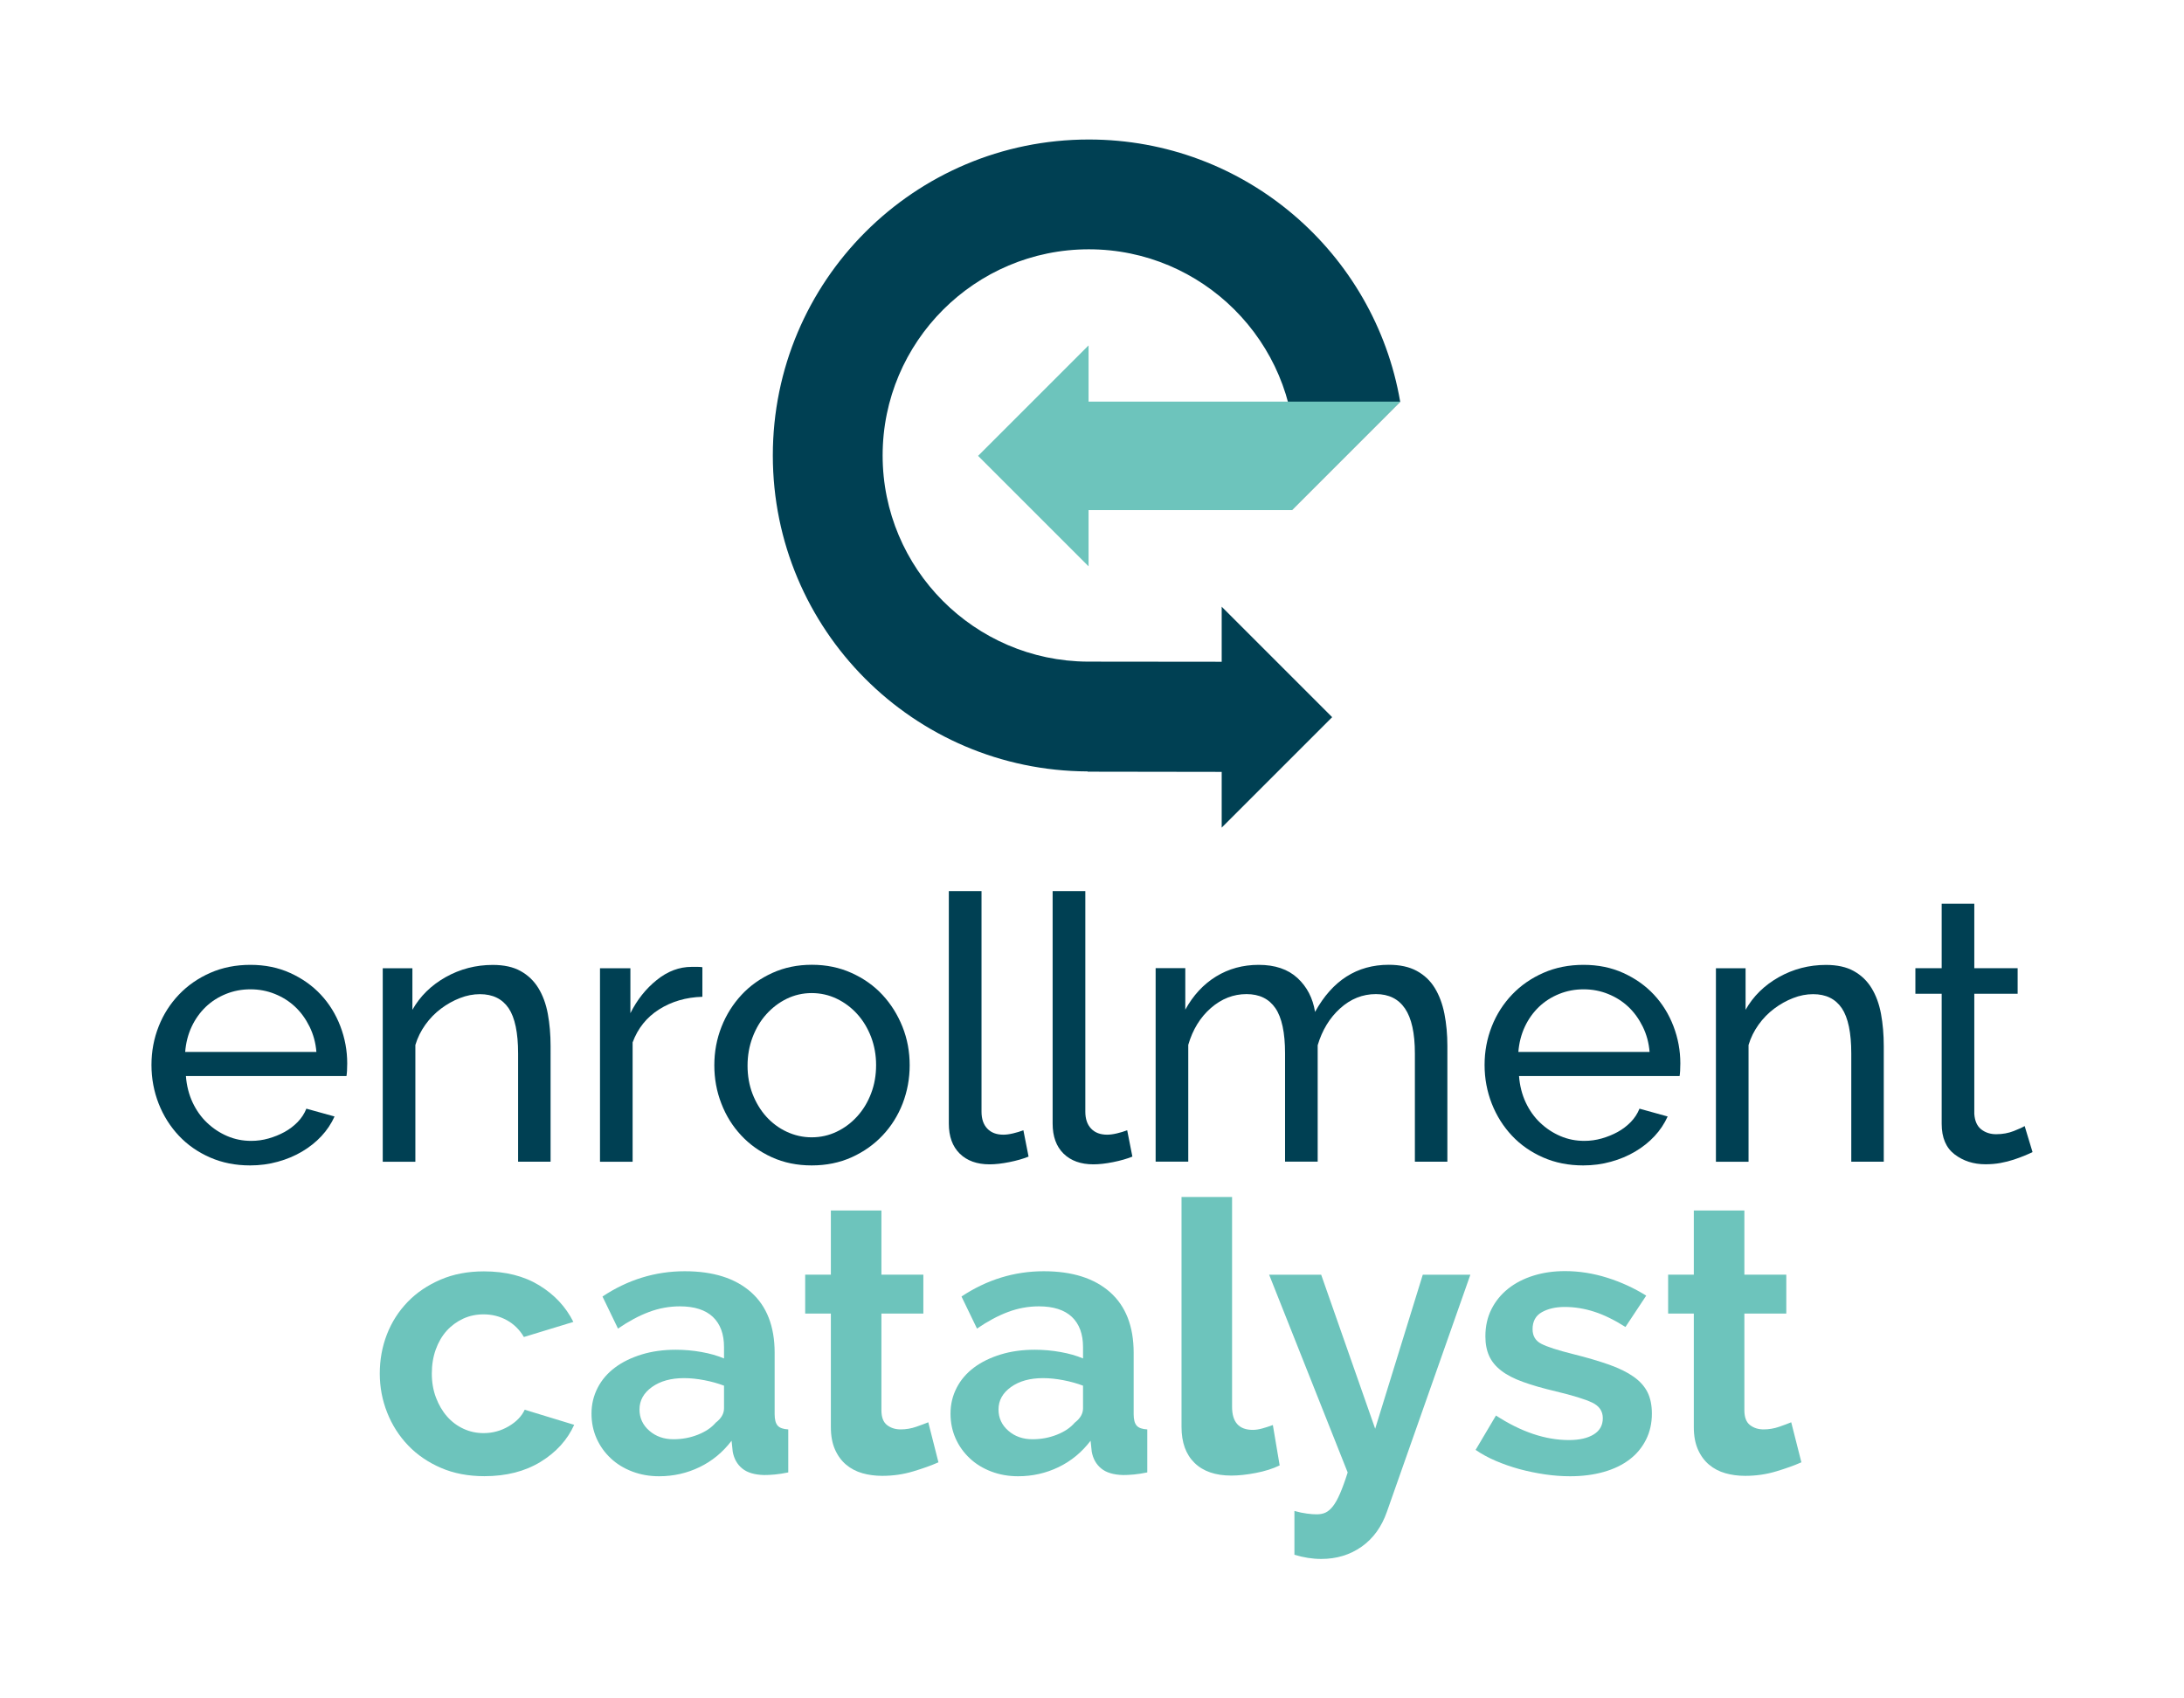 <?xml version="1.0" encoding="UTF-8"?> <svg xmlns="http://www.w3.org/2000/svg" xmlns:xlink="http://www.w3.org/1999/xlink" version="1.1" id="Layer_1" x="0px" y="0px" viewBox="0 0 324 252" style="enable-background:new 0 0 324 252;" xml:space="preserve"> <style type="text/css"> .st0{fill:#6DC4BC;} .st1{fill:#004053;} </style> <g> <g> <path class="st0" d="M56.34,203.81c0-2.05,0.35-3.99,1.06-5.82c0.71-1.83,1.74-3.43,3.08-4.82s2.97-2.48,4.87-3.3 c1.9-0.82,4.05-1.23,6.44-1.23c3.21,0,5.94,0.69,8.2,2.07c2.26,1.38,3.95,3.19,5.07,5.43l-7.34,2.24 c-0.63-1.08-1.48-1.91-2.52-2.49c-1.05-0.58-2.2-0.87-3.47-0.87c-1.08,0-2.09,0.21-3.02,0.64c-0.93,0.43-1.75,1.03-2.44,1.79 c-0.69,0.77-1.23,1.69-1.62,2.77c-0.39,1.08-0.59,2.28-0.59,3.58s0.21,2.5,0.62,3.58c0.41,1.08,0.96,2.02,1.65,2.8 c0.69,0.78,1.5,1.39,2.44,1.82c0.93,0.43,1.92,0.64,2.97,0.64c1.34,0,2.58-0.34,3.72-1.01c1.14-0.67,1.93-1.49,2.38-2.46 l7.34,2.24c-1.01,2.24-2.67,4.07-4.98,5.49c-2.32,1.42-5.1,2.13-8.34,2.13c-2.39,0-4.54-0.41-6.44-1.23 c-1.9-0.82-3.53-1.93-4.87-3.33c-1.34-1.4-2.38-3.02-3.11-4.87C56.71,207.76,56.34,205.82,56.34,203.81z"></path> <path class="st0" d="M97.78,219.04c-1.42,0-2.74-0.23-3.98-0.7c-1.23-0.47-2.3-1.12-3.19-1.96c-0.9-0.84-1.6-1.82-2.1-2.94 s-0.76-2.35-0.76-3.7c0-1.38,0.31-2.66,0.92-3.84s1.47-2.17,2.58-3c1.1-0.82,2.42-1.46,3.95-1.93c1.53-0.47,3.21-0.7,5.04-0.7 c1.31,0,2.58,0.11,3.84,0.34c1.25,0.22,2.36,0.54,3.33,0.95v-1.68c0-1.94-0.55-3.43-1.65-4.48c-1.1-1.04-2.74-1.57-4.9-1.57 c-1.57,0-3.1,0.28-4.59,0.84c-1.49,0.56-3.02,1.38-4.59,2.46l-2.3-4.76c3.77-2.5,7.84-3.75,12.21-3.75c4.22,0,7.49,1.04,9.83,3.11 c2.33,2.07,3.5,5.07,3.5,8.99v9.13c0,0.78,0.15,1.34,0.45,1.68s0.82,0.52,1.57,0.56v6.38c-0.71,0.15-1.37,0.25-1.99,0.31 c-0.62,0.06-1.15,0.08-1.6,0.08c-1.42-0.04-2.5-0.36-3.25-0.98c-0.75-0.62-1.21-1.45-1.4-2.49l-0.17-1.62 c-1.31,1.72-2.89,3.02-4.76,3.92C101.91,218.59,99.91,219.04,97.78,219.04z M99.91,213.55c1.27,0,2.47-0.22,3.61-0.67 c1.14-0.45,2.02-1.04,2.66-1.79c0.82-0.63,1.23-1.34,1.23-2.13v-3.36c-0.9-0.34-1.87-0.61-2.91-0.81 c-1.04-0.2-2.05-0.31-3.02-0.31c-1.94,0-3.53,0.44-4.76,1.32c-1.23,0.88-1.85,1.99-1.85,3.33c0,1.27,0.49,2.32,1.46,3.16 C97.3,213.13,98.49,213.55,99.91,213.55z"></path> <path class="st0" d="M139.22,216.97c-1.01,0.45-2.25,0.9-3.72,1.34c-1.48,0.45-3.02,0.67-4.62,0.67c-1.05,0-2.03-0.13-2.94-0.39 s-1.72-0.68-2.41-1.26c-0.69-0.58-1.24-1.32-1.65-2.24c-0.41-0.92-0.62-2.03-0.62-3.33V194.9h-3.81v-5.77h3.81v-9.52h7.5v9.52 h6.22v5.77h-6.22v14.34c0,1.05,0.28,1.78,0.84,2.21c0.56,0.43,1.23,0.64,2.02,0.64c0.78,0,1.55-0.13,2.3-0.39 c0.75-0.26,1.34-0.48,1.79-0.67L139.22,216.97z"></path> <path class="st0" d="M151.04,219.04c-1.42,0-2.74-0.23-3.98-0.7c-1.23-0.47-2.3-1.12-3.19-1.96c-0.9-0.84-1.6-1.82-2.1-2.94 s-0.76-2.35-0.76-3.7c0-1.38,0.31-2.66,0.92-3.84s1.47-2.17,2.58-3c1.1-0.82,2.42-1.46,3.95-1.93c1.53-0.47,3.21-0.7,5.04-0.7 c1.31,0,2.58,0.11,3.84,0.34c1.25,0.22,2.36,0.54,3.33,0.95v-1.68c0-1.94-0.55-3.43-1.65-4.48c-1.1-1.04-2.74-1.57-4.9-1.57 c-1.57,0-3.1,0.28-4.59,0.84c-1.49,0.56-3.02,1.38-4.59,2.46l-2.3-4.76c3.77-2.5,7.84-3.75,12.21-3.75c4.22,0,7.49,1.04,9.83,3.11 c2.33,2.07,3.5,5.07,3.5,8.99v9.13c0,0.78,0.15,1.34,0.45,1.68s0.82,0.52,1.57,0.56v6.38c-0.71,0.15-1.37,0.25-1.99,0.31 c-0.62,0.06-1.15,0.08-1.6,0.08c-1.42-0.04-2.5-0.36-3.25-0.98c-0.75-0.62-1.21-1.45-1.4-2.49l-0.17-1.62 c-1.31,1.72-2.89,3.02-4.76,3.92C155.16,218.59,153.17,219.04,151.04,219.04z M153.17,213.55c1.27,0,2.47-0.22,3.61-0.67 c1.14-0.45,2.02-1.04,2.66-1.79c0.82-0.63,1.23-1.34,1.23-2.13v-3.36c-0.9-0.34-1.87-0.61-2.91-0.81 c-1.04-0.2-2.05-0.31-3.02-0.31c-1.94,0-3.53,0.44-4.76,1.32c-1.23,0.88-1.85,1.99-1.85,3.33c0,1.27,0.49,2.32,1.46,3.16 C150.55,213.13,151.75,213.55,153.17,213.55z"></path> <path class="st0" d="M175.28,177.6h7.5v31.14c0,2.28,1.03,3.42,3.08,3.42c0.41,0,0.89-0.07,1.43-0.22 c0.54-0.15,1.05-0.32,1.54-0.5l1.01,5.99c-1.01,0.49-2.18,0.86-3.53,1.12s-2.56,0.39-3.64,0.39c-2.35,0-4.17-0.62-5.46-1.88 s-1.93-3.03-1.93-5.35V177.6z"></path> <path class="st0" d="M192.03,224.19c0.67,0.19,1.29,0.32,1.85,0.39c0.56,0.08,1.04,0.11,1.46,0.11c0.49,0,0.92-0.08,1.29-0.25 s0.74-0.48,1.09-0.92s0.71-1.07,1.06-1.88c0.35-0.8,0.74-1.86,1.15-3.16l-11.65-29.34H196l8.01,22.85l7.06-22.85h7.06 l-12.38,35.17c-0.78,2.24-2.04,3.97-3.75,5.18c-1.72,1.21-3.71,1.82-5.99,1.82c-1.31,0-2.63-0.21-3.98-0.62V224.19z"></path> <path class="st0" d="M232.91,219.04c-1.2,0-2.44-0.09-3.72-0.28c-1.29-0.19-2.55-0.45-3.78-0.78c-1.23-0.34-2.41-0.75-3.53-1.23 c-1.12-0.48-2.11-1.03-2.97-1.62l3.02-5.1c3.73,2.43,7.34,3.64,10.81,3.64c1.57,0,2.8-0.28,3.7-0.84c0.9-0.56,1.34-1.36,1.34-2.41 c0-1.04-0.53-1.82-1.6-2.32c-1.06-0.5-2.85-1.05-5.35-1.65c-1.9-0.45-3.53-0.91-4.87-1.4c-1.34-0.48-2.43-1.04-3.25-1.68 c-0.82-0.63-1.42-1.36-1.79-2.18s-0.56-1.79-0.56-2.91c0-1.49,0.3-2.84,0.9-4.03c0.6-1.19,1.43-2.21,2.49-3.05 c1.06-0.84,2.31-1.48,3.75-1.93c1.44-0.45,3-0.67,4.68-0.67c2.09,0,4.17,0.33,6.24,0.98c2.07,0.65,4,1.54,5.8,2.66l-3.08,4.65 c-1.64-1.04-3.19-1.8-4.65-2.27s-2.91-0.7-4.37-0.7c-1.34,0-2.47,0.26-3.39,0.78c-0.92,0.52-1.37,1.36-1.37,2.52 c0,1.01,0.44,1.74,1.32,2.18c0.88,0.45,2.44,0.95,4.68,1.51c2.09,0.52,3.87,1.05,5.35,1.57c1.47,0.52,2.69,1.12,3.64,1.79 c0.95,0.67,1.64,1.45,2.07,2.32c0.43,0.88,0.64,1.93,0.64,3.16c0,1.42-0.29,2.71-0.87,3.86c-0.58,1.16-1.39,2.14-2.44,2.94 c-1.05,0.8-2.32,1.42-3.84,1.85S234.74,219.04,232.91,219.04z"></path> <path class="st0" d="M267.24,216.97c-1.01,0.45-2.25,0.9-3.72,1.34c-1.48,0.45-3.02,0.67-4.62,0.67c-1.05,0-2.03-0.13-2.94-0.39 s-1.72-0.68-2.41-1.26c-0.69-0.58-1.24-1.32-1.65-2.24c-0.41-0.92-0.62-2.03-0.62-3.33V194.9h-3.81v-5.77h3.81v-9.52h7.5v9.52H265 v5.77h-6.22v14.34c0,1.05,0.28,1.78,0.84,2.21c0.56,0.43,1.23,0.64,2.02,0.64c0.78,0,1.55-0.13,2.3-0.39 c0.75-0.26,1.34-0.48,1.79-0.67L267.24,216.97z"></path> </g> <g> <path class="st1" d="M37.1,172.92c-2.16,0-4.14-0.39-5.94-1.18c-1.8-0.79-3.34-1.86-4.62-3.22c-1.28-1.36-2.28-2.94-3-4.76 c-0.71-1.82-1.07-3.73-1.07-5.75c0-2.02,0.36-3.92,1.07-5.72c0.71-1.8,1.72-3.37,3.02-4.73s2.85-2.43,4.65-3.22 c1.8-0.79,3.78-1.18,5.94-1.18c2.16,0,4.13,0.4,5.91,1.21c1.78,0.81,3.29,1.88,4.54,3.22c1.25,1.34,2.21,2.9,2.89,4.67 c0.68,1.78,1.02,3.62,1.02,5.53c0,0.4-0.01,0.77-0.03,1.1s-0.05,0.59-0.08,0.77H27.58c0.11,1.43,0.44,2.73,0.99,3.91 c0.55,1.17,1.26,2.18,2.15,3.02c0.88,0.84,1.88,1.5,3,1.98c1.12,0.48,2.3,0.71,3.55,0.71c0.88,0,1.74-0.12,2.58-0.36 c0.84-0.24,1.63-0.56,2.36-0.96c0.73-0.4,1.38-0.9,1.95-1.48c0.57-0.59,1-1.25,1.29-1.98l4.18,1.16 c-0.48,1.06-1.13,2.04-1.95,2.92s-1.78,1.64-2.86,2.28c-1.08,0.64-2.28,1.15-3.6,1.51C39.9,172.74,38.53,172.92,37.1,172.92z M46.94,156.09c-0.11-1.36-0.45-2.61-1.02-3.77c-0.57-1.15-1.28-2.13-2.14-2.94c-0.86-0.81-1.86-1.44-3-1.9 c-1.14-0.46-2.35-0.69-3.63-0.69c-1.28,0-2.49,0.23-3.63,0.69c-1.14,0.46-2.14,1.1-3,1.92c-0.86,0.83-1.56,1.81-2.09,2.94 s-0.85,2.38-0.96,3.74H46.94z"></path> <path class="st1" d="M81.7,172.37h-4.84v-16.06c0-3.08-0.47-5.32-1.4-6.71c-0.94-1.39-2.36-2.09-4.26-2.09 c-0.99,0-1.98,0.19-2.97,0.58c-0.99,0.38-1.93,0.91-2.81,1.57s-1.65,1.45-2.31,2.37c-0.66,0.92-1.16,1.92-1.49,3.02v17.33h-4.84 v-28.71h4.4v6.16c1.14-2.02,2.78-3.63,4.92-4.84c2.15-1.21,4.48-1.82,7.01-1.82c1.65,0,3.03,0.3,4.12,0.91 c1.1,0.61,1.98,1.45,2.64,2.53c0.66,1.08,1.13,2.36,1.4,3.82c0.27,1.47,0.41,3.06,0.41,4.79V172.37z"></path> <path class="st1" d="M104.19,147.9c-2.42,0.07-4.56,0.7-6.41,1.87c-1.85,1.17-3.16,2.81-3.93,4.9v17.71h-4.84v-28.71h4.51v6.66 c0.99-1.98,2.29-3.62,3.91-4.92c1.61-1.3,3.34-1.95,5.17-1.95c0.37,0,0.68,0,0.94,0c0.26,0,0.48,0.02,0.66,0.05V147.9z"></path> <path class="st1" d="M120.42,172.92c-2.16,0-4.13-0.4-5.91-1.21c-1.78-0.81-3.3-1.89-4.56-3.25c-1.27-1.36-2.25-2.93-2.94-4.73 c-0.7-1.8-1.04-3.69-1.04-5.67c0-2.02,0.36-3.92,1.07-5.72s1.71-3.37,2.97-4.73c1.26-1.36,2.79-2.44,4.57-3.25 c1.78-0.81,3.73-1.21,5.86-1.21c2.13,0,4.09,0.4,5.88,1.21c1.8,0.81,3.33,1.89,4.59,3.25c1.26,1.36,2.25,2.93,2.97,4.73 s1.07,3.7,1.07,5.72c0,1.98-0.35,3.87-1.04,5.67c-0.7,1.8-1.69,3.37-2.97,4.73c-1.28,1.36-2.81,2.44-4.59,3.25 C124.55,172.52,122.58,172.92,120.42,172.92z M110.9,158.13c0,1.5,0.25,2.9,0.74,4.18c0.5,1.28,1.17,2.4,2.03,3.36 c0.86,0.95,1.87,1.71,3.03,2.25s2.39,0.83,3.71,0.83c1.32,0,2.56-0.28,3.71-0.83c1.16-0.55,2.17-1.31,3.05-2.28 s1.57-2.11,2.06-3.41c0.5-1.3,0.74-2.7,0.74-4.21c0-1.47-0.25-2.85-0.74-4.15c-0.5-1.3-1.18-2.44-2.06-3.41 c-0.88-0.97-1.9-1.73-3.05-2.28c-1.15-0.55-2.39-0.83-3.71-0.83c-1.32,0-2.56,0.29-3.71,0.85c-1.16,0.57-2.16,1.34-3.03,2.31 s-1.54,2.11-2.03,3.41S110.9,156.62,110.9,158.13z"></path> <path class="st1" d="M140.77,132.22h4.84v32.73c0,1.06,0.28,1.9,0.85,2.5c0.57,0.61,1.37,0.91,2.39,0.91 c0.4,0,0.88-0.06,1.43-0.19s1.06-0.28,1.54-0.47l0.77,3.91c-0.81,0.33-1.76,0.6-2.86,0.82c-1.1,0.22-2.07,0.33-2.92,0.33 c-1.87,0-3.35-0.53-4.43-1.59c-1.08-1.06-1.62-2.55-1.62-4.46V132.22z"></path> <path class="st1" d="M156.17,132.22h4.84v32.73c0,1.06,0.28,1.9,0.85,2.5c0.57,0.61,1.37,0.91,2.39,0.91 c0.4,0,0.88-0.06,1.43-0.19s1.06-0.28,1.54-0.47l0.77,3.91c-0.81,0.33-1.76,0.6-2.86,0.82c-1.1,0.22-2.07,0.33-2.92,0.33 c-1.87,0-3.35-0.53-4.43-1.59c-1.08-1.06-1.62-2.55-1.62-4.46V132.22z"></path> <path class="st1" d="M214.74,172.37h-4.84v-16.06c0-3.01-0.49-5.23-1.46-6.66s-2.41-2.15-4.32-2.15c-1.98,0-3.75,0.71-5.31,2.12 c-1.56,1.41-2.67,3.24-3.33,5.47v17.27h-4.84v-16.06c0-3.08-0.48-5.32-1.43-6.71s-2.38-2.09-4.29-2.09c-1.94,0-3.7,0.69-5.28,2.06 c-1.58,1.38-2.7,3.2-3.36,5.47v17.33h-4.84v-28.71h4.4v6.16c1.17-2.13,2.69-3.77,4.56-4.92s3.98-1.73,6.33-1.73 c2.42,0,4.34,0.65,5.75,1.95c1.41,1.3,2.28,2.98,2.61,5.03c2.57-4.66,6.22-6.99,10.94-6.99c1.65,0,3.03,0.3,4.15,0.91 c1.12,0.61,2.01,1.45,2.67,2.53c0.66,1.08,1.14,2.36,1.43,3.82c0.29,1.47,0.44,3.06,0.44,4.79V172.37z"></path> <path class="st1" d="M234.87,172.92c-2.16,0-4.14-0.39-5.94-1.18c-1.8-0.79-3.34-1.86-4.62-3.22c-1.28-1.36-2.28-2.94-3-4.76 c-0.71-1.82-1.07-3.73-1.07-5.75c0-2.02,0.36-3.92,1.07-5.72c0.71-1.8,1.72-3.37,3.02-4.73s2.85-2.43,4.65-3.22 c1.8-0.79,3.78-1.18,5.94-1.18c2.16,0,4.13,0.4,5.91,1.21c1.78,0.81,3.29,1.88,4.54,3.22c1.25,1.34,2.21,2.9,2.89,4.67 c0.68,1.78,1.02,3.62,1.02,5.53c0,0.4-0.01,0.77-0.03,1.1s-0.05,0.59-0.08,0.77h-23.82c0.11,1.43,0.44,2.73,0.99,3.91 c0.55,1.17,1.26,2.18,2.15,3.02c0.88,0.84,1.88,1.5,3,1.98c1.12,0.48,2.3,0.71,3.55,0.71c0.88,0,1.74-0.12,2.58-0.36 c0.84-0.24,1.63-0.56,2.36-0.96c0.73-0.4,1.38-0.9,1.95-1.48c0.57-0.59,1-1.25,1.29-1.98l4.18,1.16 c-0.48,1.06-1.13,2.04-1.95,2.92s-1.78,1.64-2.86,2.28c-1.08,0.64-2.28,1.15-3.6,1.51C237.68,172.74,236.3,172.92,234.87,172.92z M244.72,156.09c-0.11-1.36-0.45-2.61-1.02-3.77c-0.57-1.15-1.28-2.13-2.14-2.94c-0.86-0.81-1.86-1.44-3-1.9 c-1.14-0.46-2.35-0.69-3.63-0.69c-1.28,0-2.49,0.23-3.63,0.69c-1.14,0.46-2.14,1.1-3,1.92c-0.86,0.83-1.56,1.81-2.09,2.94 s-0.85,2.38-0.96,3.74H244.72z"></path> <path class="st1" d="M279.48,172.37h-4.84v-16.06c0-3.08-0.47-5.32-1.4-6.71c-0.94-1.39-2.36-2.09-4.26-2.09 c-0.99,0-1.98,0.19-2.97,0.58c-0.99,0.38-1.93,0.91-2.81,1.57s-1.65,1.45-2.31,2.37c-0.66,0.92-1.16,1.92-1.49,3.02v17.33h-4.84 v-28.71h4.4v6.16c1.14-2.02,2.78-3.63,4.92-4.84c2.15-1.21,4.48-1.82,7.01-1.82c1.65,0,3.03,0.3,4.12,0.91 c1.1,0.61,1.98,1.45,2.64,2.53c0.66,1.08,1.13,2.36,1.4,3.82c0.27,1.47,0.41,3.06,0.41,4.79V172.37z"></path> <path class="st1" d="M301.53,170.94c-0.29,0.15-0.68,0.32-1.16,0.52c-0.48,0.2-1.02,0.4-1.62,0.6c-0.61,0.2-1.27,0.37-1.98,0.5 c-0.71,0.13-1.46,0.19-2.23,0.19c-1.76,0-3.28-0.49-4.56-1.46c-1.28-0.97-1.93-2.48-1.93-4.54v-19.3h-3.9v-3.79h3.9v-9.57h4.84 v9.57h6.43v3.79h-6.43v17.82c0.07,1.06,0.42,1.83,1.04,2.31c0.62,0.48,1.36,0.71,2.2,0.71c0.95,0,1.82-0.16,2.61-0.47 c0.79-0.31,1.33-0.56,1.62-0.74L301.53,170.94z"></path> </g> <g> <path class="st1" d="M197.63,106.41l-16.39-16.39v8.17l-19.89-0.02l0,0c-16.78-0.1-30.41-13.78-30.41-30.59 c0-16.87,13.72-30.59,30.59-30.59l0,0c16.87,0,30.59,13.72,30.59,30.59c0,2.79-0.4,5.48-1.1,8.05h0.67l16.03-16.03 c-3.79-22.09-23.02-38.9-46.19-38.9c-25.89,0-46.88,20.99-46.88,46.88c0,25.83,20.89,46.78,46.7,46.88v0.04l19.89,0.03v8.27 L197.63,106.41z"></path> <polygon class="st0" points="207.74,59.59 161.49,59.59 161.49,51.25 145.1,67.64 161.49,84.03 161.49,75.69 191.65,75.69 "></polygon> </g> </g> </svg> 
